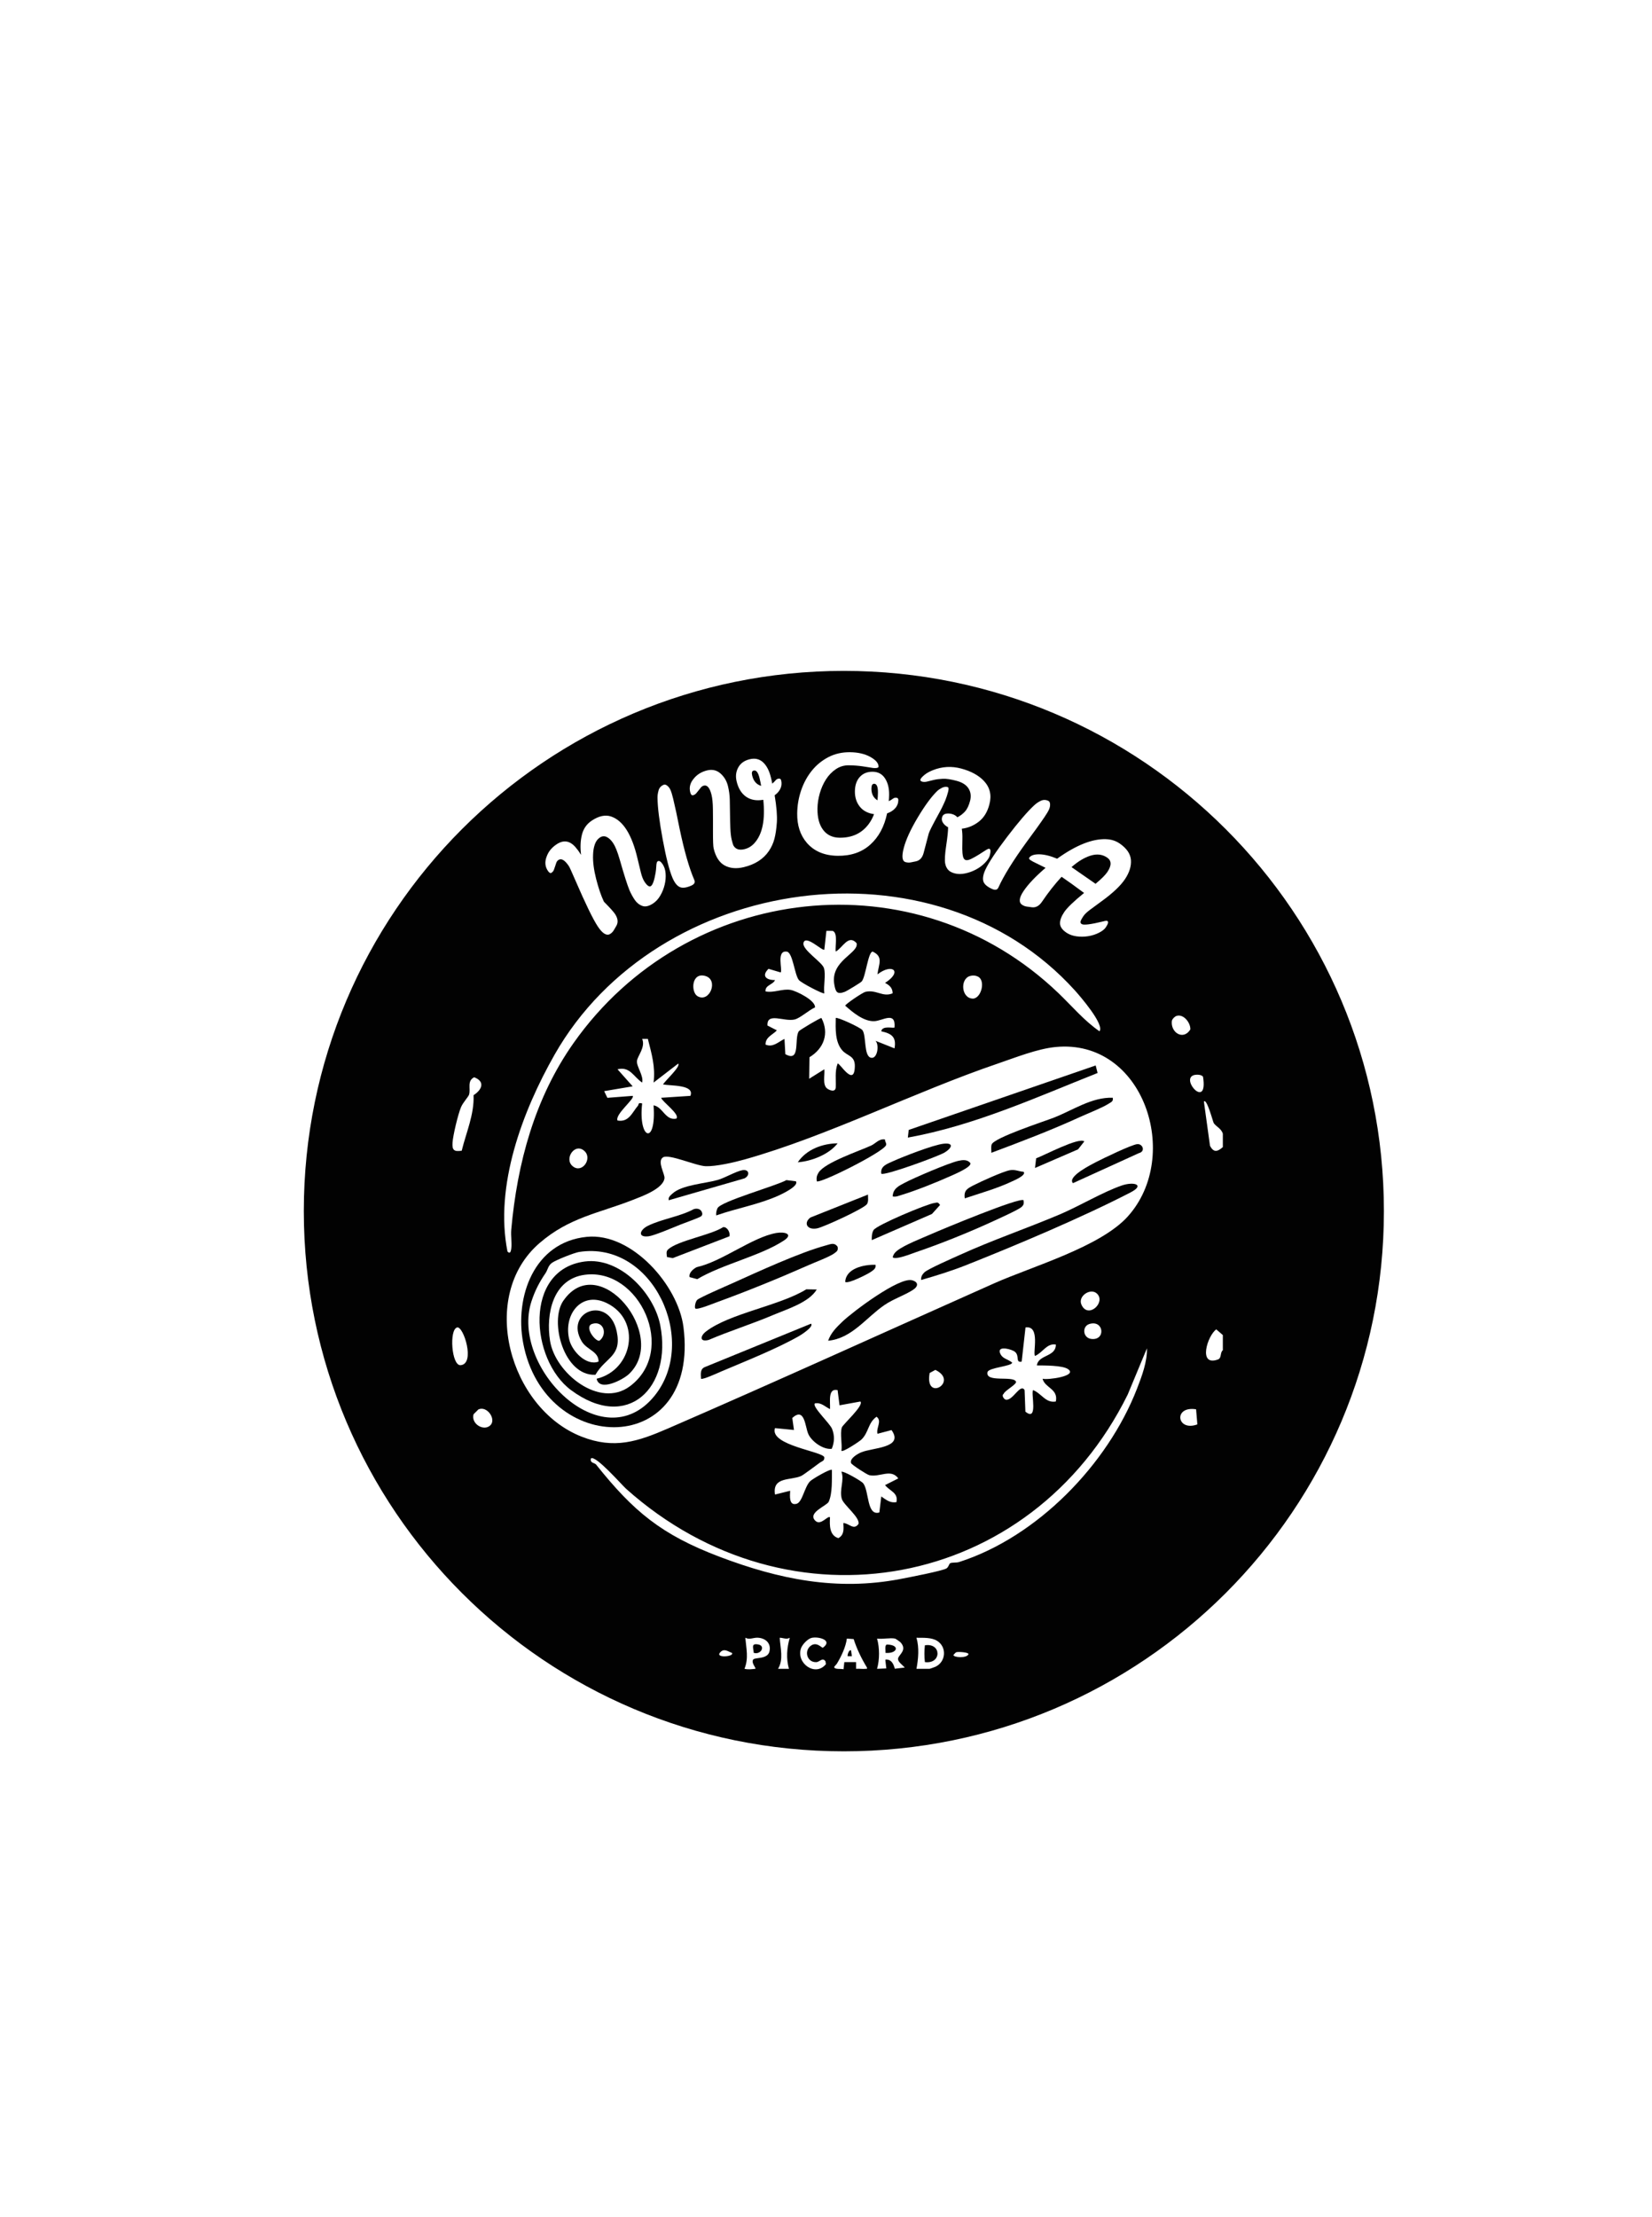 <?xml version="1.0" encoding="UTF-8"?>
<svg id="_图层_2" data-name="图层 2" xmlns="http://www.w3.org/2000/svg" viewBox="0 0 1127.33 1512.32">
  <defs>
    <style>
      .cls-1 {
        fill: #020202;
      }
    </style>
  </defs>
  <path class="cls-1" d="M493.49,837.15c-8.5,5.49-30.92,9.14-37.6,15.21-1.52,1.38-.95,3.41-.73,5.19l3.88.74,38.74-14.9c.65-2.55-1.46-6.52-4.29-6.25Z"/>
  <path class="cls-1" d="M698.5,799.39c-3.34-.23-5.83-1.73-9.38-1.07-4.75.88-19.85,7.75-24.77,10.29-4.2,2.17-6.79,3.43-5.98,8.9,10.27-3.42,22.24-6.82,31.94-11.43,1.49-.71,10.35-4.34,8.19-6.69Z"/>
  <path class="cls-1" d="M648.87,802.2c2.56-1.15,13.94-5.93,13.36-8.63-1.92-2.71-5.38-2.28-8.12-1.68-6.72,1.48-30.04,11.48-36.78,15.02-4.02,2.11-7.95,3.95-8.17,9.3,2.32.46,4.03-.41,6.08-1.03,9.74-2.93,24.24-8.75,33.63-12.98Z"/>
  <path class="cls-1" d="M624.64,854.37c16.84-5.7,36.57-13.65,52.73-21.09,3.72-1.71,17.8-8.03,19.82-9.96,1.62-1.55,1.51-2.38,1.31-4.51-2.38-2.37-56.26,20.08-63.03,23.08-6.44,2.84-18.33,7.37-23.4,11.44-1.51,1.21-2.42,2.44-2.91,4.32,1.7,2.16,12.81-2.37,15.48-3.28Z"/>
  <path class="cls-1" d="M591.66,821.4c1.16-1.95.6-4.35.65-6.47l-39.34,15.68c-4.85,3.76-2.14,8.76,4.72,7.36,4.5-.92,32.22-13.64,33.97-16.57Z"/>
  <path class="cls-1" d="M641.5,822.04c-1.59-2.24-1.78-1.65-3.9-1.36-5.24.71-39.34,15.03-41.47,18.46-1.2,1.94-1.3,4.63-1.22,6.87l41.06-17.85,5.52-6.11Z"/>
  <path class="cls-1" d="M571.6,779.97c-10.33.12-21.26,4.12-27.19,12.93,9.5-.71,21.34-5.39,27.19-12.93Z"/>
  <path class="cls-1" d="M489.59,824.29c-.68,1.54-1.03,3.18-.86,4.87,13.96-4.9,29.19-7.47,42.71-13.61,1.89-.86,14.05-6.5,11.67-9.68l-6.49-.81c-6.72,3.91-44.95,14.5-47.02,19.23Z"/>
  <path class="cls-1" d="M558.58,799.96c-1.27,2.04-1.51,3.53-1.22,5.89,1.84,1.95,45.28-19.77,47.28-24.59.56-1.36-.94-2.53-.67-3.9-4.07-.75-6.38,2.7-9.47,4.12-8.29,3.8-31.6,11.55-35.92,18.47Z"/>
  <path class="cls-1" d="M601.39,800.67c1.8,1.76,38.62-11.7,43.19-14.42,4.8-2.86,6.82-6.85-.78-6-6.99.79-27.55,8.8-34.63,12.02-3.81,1.74-8.56,3.28-7.78,8.39Z"/>
  <path class="cls-1" d="M747.69,726.85l-127.58,43.98-.59,5.23c45.11-8.13,87.18-27.26,129.48-44.08l-1.31-5.14Z"/>
  <path class="cls-1" d="M578.47,1129.86h2.86s-.58-4-.58-4c-1.67-.58-2.61,3.69-2.29,4Z"/>
  <path class="cls-1" d="M514.37,525.67c-1.21.23-1.57,1.37-1.08,3.42.9,3.74,2.94,6.09,6.12,7.04-.29-1.71-.65-3.45-1.07-5.2-.94-3.92-2.26-5.67-3.97-5.26Z"/>
  <path class="cls-1" d="M517.47,1121.85c-5.22-.99-3.29,2.35-3.13,5.71,4.83,1.57,8.29-4.73,3.13-5.71Z"/>
  <path class="cls-1" d="M755.66,594.88c3.01-4.47,2.94-7.77-.22-9.9-3.21-2.16-6.93-2.59-11.16-1.29-4.23,1.3-8.59,3.91-13.07,7.85l16.39,11.38c3.98-3.3,6.67-5.97,8.06-8.03Z"/>
  <path class="cls-1" d="M598.78,545.96c.2-1.67.31-3.41.33-5.2.05-4.03-.8-6.06-2.56-6.08-1.23-.02-1.86,1.03-1.89,3.14-.05,3.72,1.32,6.44,4.11,8.15Z"/>
  <path class="cls-1" d="M706.28,796.79l29.38-12.7,4.28-5.42c-3.71-3.08-27.66,9.69-32.87,11.52l-.79,6.6Z"/>
  <path class="cls-1" d="M594.05,867.81c1.79-1.24,3.88-2.37,3.44-4.96-7.7-.29-20.25,2.33-20.71,11.64,1.66,1.62,15.01-5.11,17.26-6.68Z"/>
  <path class="cls-1" d="M605.17,1121.9c-1.65.54-.73,4.26-.94,5.67,8.23.77,10.25-5.55.94-5.67Z"/>
  <path class="cls-1" d="M676.69,780.81c-.55,1.73-.13,3.81-.19,5.62,20.32-7.6,40.7-15.35,60.43-24.38,5.19-2.37,15.32-6.35,19.46-9.03,1.73-1.12,3.49-1.55,2.96-4.15-14.3-.51-27.18,8.49-40.16,13.57-6.57,2.57-41.02,13.72-42.5,18.36Z"/>
  <path class="cls-1" d="M631.14,1122.41c-.42,4-.42,7.46,0,11.46,11.5,1.53,11.48-13.31,0-11.46Z"/>
  <path class="cls-1" d="M399.05,860.59c-41.96,5.47-37.18,67.11-9.39,87.73,38.74,28.75,69.07-1.85,60.93-44.1-4.26-22.14-27.57-46.75-51.54-43.63ZM429.8,945.73c-20.66,15.36-50.97-9.01-54.45-31.02-2.92-18.47,1.93-42.15,23.71-45.06,37.25-4.97,63.48,51.74,30.75,76.08Z"/>
  <path class="cls-1" d="M481.3,932.48c-3.66,1.35-3.08,4.72-2.93,8.07.89.94,11.85-4.1,13.82-4.94,16.57-7.04,38.06-15.55,53.37-24.33,1.33-.77,9.96-6.29,7.9-8.27l-72.17,29.48Z"/>
  <path class="cls-1" d="M551.76,863.07c4.44-1.97,14.54-5.73,17.73-8.17,1.74-1.33,2.57-1.85,2.1-4.35-2.15-3.11-4.64-1.85-7.52-1.07-18.37,4.93-46.56,17.98-64.57,26.08-3.92,1.76-22.1,9.61-23.74,11.23-1.31,1.29-1.9,5.22-1.28,5.84,1.21,1.19,12.22-3.35,14.57-4.2,21.02-7.65,42.25-16.31,62.71-25.35Z"/>
  <path class="cls-1" d="M481.77,908.34c-4.12,3.17-4.4,7.4,1.85,5.75,14.43-6.16,29.47-10.85,43.91-16.97,9.73-4.12,24.55-8.59,29.82-17.43l-7.11-.13c-18.26,11.27-52.33,16.35-68.47,28.78Z"/>
  <path class="cls-1" d="M765.49,808.75c-12.77,4.36-29.02,14.1-42.4,19.76-22.54,9.54-45.92,17.49-68.2,27.63-4.56,2.08-21.6,9.49-24.06,11.84-1.46,1.39-2.48,3.11-2.25,5.22,10.27-2.94,20.73-6.18,30.66-10.12,34.65-13.75,79.43-32.65,112.26-49.62,10.07-5.2,2.31-7.56-6.02-4.72Z"/>
  <path class="cls-1" d="M622.46,873.4c-8.68-2.5-40.65,21.52-47.66,28.27-4.07,3.92-7.74,7.49-9.68,12.97,16.29-1.55,26.03-15.93,38.44-24.36,6.33-4.3,13.54-6.51,19.45-10.34,3.83-2.48,3.77-5.3-.55-6.55Z"/>
  <path class="cls-1" d="M508.09,803.86c4.03-2.15,3.04-6.47-1.61-5.54-4.6.91-11.71,5.21-16.73,6.64-8.55,2.44-24.41,3.34-30.86,9.29-1.41,1.3-2.98,2.37-2.55,4.56l51.74-14.94Z"/>
  <path class="cls-1" d="M534.95,846.27c6.68-4.4.56-6.12-5.13-5.14-16.34,2.79-37.28,19.61-54.4,23.31-2.26,1.16-5.57,3.89-4.83,6.8l5.21,1.4c16.99-10.14,43.19-15.86,59.15-26.37Z"/>
  <path class="cls-1" d="M732.18,807.15l44.93-20.46c4.82-1.2,2.63-6.46-.98-6.18-3.8.3-23.34,9.74-28,12.15-3.18,1.65-20.11,10.04-15.94,14.48Z"/>
  <path class="cls-1" d="M400.39,843.77c-35.97,3.61-49.31,40.82-43.37,72.45,14.67,78.14,120.79,78.49,109.37-10.95-3.63-28.45-35.28-64.58-65.99-61.5ZM446.65,952.23c-35.76,44.14-98.63-19.84-83.95-64.54,2.38-7.23,5.39-13.05,9.48-19.01,1.66-2.42,1.72-5.13,4.48-7.17,2.55-1.88,15.24-6.91,18.48-7.42,50.41-7.92,81.92,60.6,51.51,98.14Z"/>
  <path class="cls-1" d="M442.66,843.39c3.79-.47,17.24-6.2,21.81-8.04,2.84-1.15,12.47-4.54,13.89-5.55,1.68-1.19.6-3.39-.31-4.25-1.13-1.07-3.12-1.19-4.59-.69-9.53,5.14-21.98,6.73-31.39,11.41-5.6,2.79-7.16,8.09.58,7.12Z"/>
  <path class="cls-1" d="M384.4,887.38c-9.68,14.06.35,51.49,21.92,50.49,7.03-12.21,18.29-12.4,14.49-29.77-5.44-24.87-35.99-13.38-23.83,7.01,3.4,5.71,11.68,6.85,11.46,13.78-8.25,3.08-17.79-6.88-19.83-14.48-4.56-17.02,7.81-34.03,25.45-25.45,24.01,11.68,17.88,45.68-6.91,51.61,1.84,9.05,17.85.77,22.06-3.21,27.58-26.08-20.52-85.24-44.79-49.98ZM404.09,903.16c7.65-2.49,10.83,6.98,4.96,11.49-2.81.65-10.63-9.65-4.96-11.49Z"/>
  <path class="cls-1" d="M575.85,457.68c-203.53,0-368.53,165-368.53,368.53s165,368.53,368.53,368.53,368.53-165,368.53-368.53-165-368.53-368.53-368.53ZM754.74,572.5c3.47.09,6.56,1.06,9.28,2.89,4.82,3.32,7.4,7.08,7.73,11.26.32,4.18-1.02,8.53-4.02,13.05-3.01,4.52-8.25,9.49-15.72,14.92-2.84,2.12-5.44,4.04-7.79,5.74-2.35,1.71-3.99,3.25-4.93,4.64-.93,1.39-1.55,2.51-1.84,3.36-.29.85-.07,1.52.66,2.01,1.31.88,6.2.29,14.66-1.79,1.57-.44,2.54-.53,2.94-.27.82.56.44,2.02-1.15,4.38-.87,1.29-2.42,2.5-4.67,3.64-2.25,1.14-4.7,1.92-7.35,2.34-2.65.42-5.3.45-7.95.08-2.65-.37-4.92-1.19-6.82-2.46-2.87-1.93-4.34-4.02-4.41-6.28-.07-2.25.89-4.86,2.88-7.82,1.99-2.96,6.51-7.3,13.54-13.02-6.5-4.83-11.28-8.27-14.34-10.33l-1.02-.69c-4.72,5.12-9.19,10.82-13.42,17.09-1.87,2.78-4.15,4.01-6.83,3.7-1.24-.16-2.42-.32-3.54-.48-1.13-.16-2.18-.57-3.15-1.22-2.43-1.64-2.08-4.77,1.03-9.4,3.12-4.63,8.11-9.9,14.99-15.81-2.31-1.18-4.37-2.19-6.17-3.03-1.8-.84-3.16-1.57-4.09-2.19s-1.21-1.19-.87-1.7c1.04-1.54,3.29-2.31,6.74-2.3,3.5.04,7.6,1.04,12.28,3,12.84-9.21,23.96-13.65,33.34-13.32ZM705.93,549.22c1.22-1.15,2.66-2.12,4.3-2.91,1.64-.79,3.34-.79,5.11,0,.75.34,1.16,1.1,1.23,2.29.07,1.19-.17,2.41-.73,3.65-.56,1.24-1.61,3-3.15,5.26s-3.34,4.84-5.41,7.71c-2.07,2.88-4.33,5.97-6.79,9.28-9.18,12.66-15.59,23-19.21,31.02-.71,1.58-2.14,1.89-4.28.93-3.37-1.52-5.35-3.25-5.95-5.19-.6-1.94-.16-4.55,1.31-7.82,2.35-5.06,7.34-12.6,14.98-22.62,7.64-10.02,13.83-17.23,18.58-21.61ZM628.1,531.79c.18-.69,1.02-1.67,2.5-2.95,1.48-1.28,3.48-2.42,5.99-3.42,6.29-2.51,12.75-2.88,19.37-1.11,6.62,1.78,11.74,4.55,15.35,8.32,4.22,4.44,5.51,9.78,3.87,16.02-1.3,5.17-3.71,9.12-7.21,11.86-3.51,2.73-7.38,4.34-11.63,4.83.33,2.2.46,4.51.4,6.93-.06,2.42-.09,4.66-.09,6.71,0,2.05.17,3.79.49,5.23.32,1.43.95,2.27,1.88,2.52.93.25,2.22-.04,3.86-.86s3.29-1.75,4.96-2.78c1.67-1.04,3.18-2,4.53-2.89s2.26-1.28,2.71-1.16c.96.25,1.08,1.76.36,4.52-.39,1.5-1.46,3.16-3.21,4.97-1.75,1.82-3.81,3.36-6.17,4.63-2.37,1.27-4.86,2.17-7.48,2.7-2.62.53-4.98.52-7.08-.04-2.1-.55-3.63-1.4-4.6-2.56-.97-1.15-1.6-2.54-1.9-4.16-.43-2.29-.2-6.38.69-12.27.88-5.89,1.31-10.06,1.29-12.5-1.39-.69-2.52-1.64-3.38-2.86-.86-1.22-1.11-2.5-.76-3.85.35-1.35,1.19-2.17,2.51-2.46,1.32-.29,2.73-.24,4.23.15,1.5.39,2.75,1.14,3.73,2.23,1.95-.96,3.67-2.26,5.16-3.88,1.49-1.63,2.65-4.05,3.5-7.25.84-3.21.5-6.04-1.04-8.5-1.54-2.45-4.27-4.2-8.21-5.24-3.94-1.04-7.04-1.5-9.31-1.39-2.27.11-4.26.35-5.96.74-1.71.38-3.23.75-4.56,1.11-1.34.35-2.51.4-3.53.13-1.02-.27-1.44-.75-1.26-1.44ZM616.72,578.51c1.52-5.79,4.72-12.75,9.59-20.89s9.3-14.16,13.29-18.04c.8-.75,1.87-1.46,3.2-2.14,1.33-.68,2.62-.85,3.86-.52.74.19.84,1.31.3,3.35-.54,2.04-1.16,3.93-1.86,5.67-1.43,3.34-2.93,6.41-4.51,9.2-4.19,7.62-6.46,12.12-6.82,13.5l-3.48,13.22c-.85,3.24-2.6,5.15-5.24,5.74-1.22.26-2.39.49-3.5.71-1.12.22-2.3.16-3.54-.16-2.38-.63-2.81-3.83-1.29-9.62ZM546.71,539.14c1.74-5.06,4.17-9.53,7.29-13.39,3.13-3.87,6.9-6.95,11.33-9.25,4.43-2.3,9.37-3.41,14.85-3.34,5.48.07,10.08,1.16,13.8,3.25,3.72,2.09,5.57,4.29,5.54,6.58,0,.68-.89,1.01-2.65.99-.64,0-1.49-.11-2.54-.31-1.05-.2-3.01-.5-5.88-.91-2.87-.41-5.92-.64-9.17-.68-3.25-.04-6.21.83-8.87,2.63-2.66,1.79-4.9,4.11-6.72,6.93-1.83,2.83-3.24,6-4.26,9.52-1.01,3.52-1.54,6.99-1.59,10.4-.08,6.2,1.2,11.05,3.85,14.56,2.65,3.51,6.38,5.29,11.18,5.36,8.67.11,15.36-3.05,20.07-9.5,1.43-1.96,2.6-4.15,3.51-6.56-4.27-.61-7.53-2.35-9.77-5.2-2.25-2.85-3.34-6.34-3.29-10.46.05-4.12,1.18-7.38,3.38-9.77s5.13-3.56,8.79-3.51,6.45,1.56,8.38,4.53c1.92,2.97,2.86,6.69,2.8,11.15-.02,1.55-.1,3.01-.23,4.37,1.06-.48,1.95-1,2.66-1.55.71-.55,1.42-.82,2.12-.81,1.17.02,1.75.55,1.74,1.6-.03,2.17-.74,4.04-2.14,5.6-1.4,1.56-3.24,2.73-5.54,3.51-1.88,9.03-5.7,16.14-11.48,21.33-5.78,5.19-13.21,7.73-22.29,7.61-9.08-.12-16.13-3.12-21.15-9.02-4.38-5.2-6.52-11.83-6.42-19.9.07-5.45.97-10.71,2.71-15.78ZM473.4,531.19c2.27-2.84,5.34-4.72,9.22-5.65,3.87-.93,7.18.06,9.93,2.97,2.08,2.12,3.48,4.73,4.23,7.83.75,3.11,1.16,6.2,1.23,9.27.07,3.08.12,6.23.15,9.48.02,3.25.1,6.53.24,9.84.13,3.32.44,5.98.93,8,.49,2.02.89,3.34,1.22,3.96,1.43,2.46,3.92,3.27,7.45,2.42,2.68-.64,4.99-2.06,6.93-4.25,5.37-6.01,7.35-15.82,5.95-29.45-4.69.81-8.61.1-11.76-2.1s-5.3-5.69-6.44-10.46c-.83-3.44-.47-6.58,1.08-9.44,1.54-2.86,4.13-4.74,7.77-5.64,3.64-.9,6.69-.22,9.17,2.06,2.47,2.28,4.27,5.74,5.38,10.38l.5,2.08c.17.72.31,1.42.41,2.1.85-.71,1.56-1.41,2.12-2.09.56-.68,1.18-1.1,1.87-1.26,1.14-.27,1.83.1,2.08,1.13.48,1.99.31,3.86-.5,5.62-.81,1.76-2.12,3.27-3.93,4.53,1.3,7.91,1.8,14.08,1.5,18.48-.3,4.41-.85,8.14-1.65,11.2-.8,3.06-2.1,5.89-3.88,8.49-3.76,5.43-9.43,9.05-17,10.87-5.07,1.22-9.42.84-13.06-1.12-3.63-1.96-6.15-5.84-7.54-11.63-.33-1.39-.48-5.22-.46-11.51.03-6.29,0-11.45-.05-15.48-.06-4.03-.37-7.17-.9-9.4-1.17-4.88-2.92-7.04-5.26-6.48-.8.19-1.47.61-2.01,1.25-.54.64-1.07,1.31-1.6,2.01-.52.7-1.07,1.37-1.64,2.02-.57.65-1.29,1.08-2.18,1.29s-1.52-.5-1.91-2.12c-.8-3.31,0-6.38,2.4-9.18ZM449.41,539.17c.52-1.75,1.66-3.01,3.44-3.78.75-.33,1.59-.12,2.52.63.93.75,1.67,1.74,2.21,2.99.54,1.25,1.14,3.21,1.79,5.87.64,2.66,1.34,5.72,2.08,9.19.74,3.47,1.51,7.22,2.31,11.27,3.21,15.31,6.57,27,10.08,35.07.69,1.59-.04,2.86-2.18,3.79-3.38,1.47-6,1.78-7.84.92-1.84-.85-3.48-2.93-4.91-6.23-2.17-5.14-4.4-13.91-6.69-26.3-2.29-12.39-3.47-21.82-3.53-28.28-.03-1.68.22-3.39.74-5.14ZM372.97,584.55c1.16-3.45,3.44-6.3,6.86-8.57,4.78-3.18,9.11-2.48,12.99,2.09,1.16,1.32,2.27,2.84,3.36,4.58l.36.54c-.65-5-.47-9.57.55-13.71,1.02-4.13,3.26-7.35,6.72-9.65,4.78-3.18,9.14-4.13,13.07-2.87,8.3,2.75,14.35,12.35,18.17,28.79.81,3.33,1.55,6.41,2.23,9.24.68,2.82,1.53,5.01,2.56,6.56,1.78,2.69,3.24,3.66,4.36,2.91,1.22-.81,2.28-3.82,3.18-9.03.23-1.34.39-2.9.48-4.67s.38-2.82.87-3.14c.97-.65,2.08-.06,3.33,1.75,1.24,1.82,1.96,3.98,2.15,6.5.19,2.51-.02,5.08-.65,7.69-.62,2.61-1.61,5.07-2.96,7.38-1.35,2.31-2.98,4.1-4.88,5.36-2.88,1.91-5.37,2.47-7.48,1.68-2.11-.79-3.83-2.2-5.17-4.21-1.34-2.01-2.49-4.12-3.45-6.31-1.47-3.49-3.74-10.61-6.81-21.38-1.49-5.11-2.94-8.72-4.35-10.84-1.41-2.12-2.9-3.54-4.48-4.28-1.58-.74-3.14-.6-4.68.43-1.54,1.02-2.67,2.57-3.4,4.66-.73,2.08-1.12,4.45-1.19,7.1-.2,4.67.5,10.15,2.09,16.42,1.6,6.27,3.36,11.44,5.29,15.52,4.08,4.14,6.6,6.93,7.56,8.37,1.99,3,2.33,5.67,1.01,8.04-.62,1.08-1.22,2.11-1.8,3.09-.58.98-1.36,1.79-2.33,2.44-2.44,1.62-5.3-.04-8.57-4.97-3.27-4.93-8.39-15.44-15.33-31.51-2.5-5.78-3.96-8.98-4.37-9.6-2.78-4.18-5.17-5.61-7.17-4.28-.68.45-1.17,1.07-1.46,1.86-.29.79-.56,1.6-.81,2.43-.25.84-.53,1.66-.85,2.46-.31.8-.84,1.45-1.6,1.96-.76.5-1.6.06-2.52-1.34-1.89-2.84-2.18-5.99-.9-9.45ZM308.81,779.49c.37-5.27,3.72-19.16,5.76-24.12,1.37-3.31,5.1-7.12,5.55-8.7,1.15-4.03-1.56-9.34,3.47-11.76,7.62,2.88,5.38,8.52-.43,12.21.54,13.09-5,25.33-8.08,37.88-5.2.8-6.63-.34-6.27-5.51ZM314.32,931.33c-6.19.52-7.94-24.43-2.35-25.75,4.34-1.02,12.55,24.89,2.35,25.75ZM334.64,972.31c-4.36,4.33-13.34-.83-11.49-7.52l3.32-3.29c5.9-2.67,12.33,6.68,8.17,10.81ZM378.43,719.51c70.01-123.02,258.98-150.15,355.07-43.85,3.49,3.87,20.38,23.37,16.79,27.88-10.46-7.23-18.71-17.1-27.85-25.88-97.4-93.57-253.86-75.68-331.12,34.01-26.38,37.45-38.38,81.8-42.44,127.22-.38,4.2.51,8.93,0,12.97-.23,1.79-.75,3.85-2.58,1.92-8.9-44.75,10.15-95.63,32.14-134.27ZM664.13,681.25c-8.16.08-9.15-13.33-2.28-15.4,1.87-.56,3.82-.46,5.58.43,5.15,2.58,2.36,14.44-3.31,14.97ZM594.41,721.6c-5.11-1.07-3.1-14.91-5.87-18.81-1.32-1.87-17.37-9.21-18.23-8.31-.13,7.2-.57,16.36,4.46,22.08,3.57,4.05,8.73,3.53,8.57,10.9-.33,14.81-10.52-2.79-11.73-1.89-2.03,5.31-1.05,10.72-1.3,16.23-.16,3.57-4.29,2.05-5.95.72-3.21-2.56-1.41-9.23-1.84-13.07l-10.34,6.47.2-14.68c9.94-5.99,13.59-16.38,8.18-26.76-.88-.18-15.03,8.32-15.5,9.08-3.24,5.25,1.45,21.48-9.14,15.59l-.59-10.42c-4.25,2.07-7.84,6.04-12.93,3.88-.05-5.19,4.78-6.52,7.74-9.71l-6.42-3.29c-.55-9.29,11.35-2.45,18.48-4.11,3.84-.89,9.89-6.5,13.95-8.24.56-4.72-12.66-11.23-16.6-11.94-5.53-1-11.36,2.16-17.15,1.02-.44-4.35,5.13-4.49,6.47-7.75-5.71.09-9.56-2.68-4.43-7.66l8.3,2.46c1.46-1.72-3.33-15.57,4.43-14.14,3.9,1.18,5.06,15.66,7.94,19.27,1.6,2.01,16.78,9.88,17.41,9.12-.68-5.06,1.13-12.59-.25-17.22-1.19-4.01-14.9-12.46-13.99-17.07,1.22-6.19,13.11,5.76,14.24,4.5l1.42-12.82,4.26.02c3.83,1.36,1.5,10.71,2.11,14.1,4.65-2.45,8.57-12.02,14.22-5.76,1.8,6.97-17.99,11.81-15.22,28.11.91,5.32,1.92,7.07,7.09,5.15,1.49-.55,10.91-6.27,11.65-7.13,2.7-3.13,4.38-20.39,7.49-20.34,7.57,3.54,3.99,8.74,3.25,15.52,10.14-7.83,17.41-1.99,5.17,5.83,2.99,1.54,5.17,3.41,5.17,7.1-6.75,2.86-11.09-2.71-18.5-1.02-2.01.46-13.85,8.48-13.85,9.45,5.09,4.54,12.65,10.87,19.85,10.58,5.68-.23,14.74-7.1,13.8,4.31-.84.7-8.35-1.58-9.07,2.58,7.06,1.56,10.47,3.85,9.06,11.66l-12.94-5.16c2.69,2.88,1.27,12.49-3.09,11.57ZM476.02,679.61c-4.65-2.66-4.3-16.55,5.31-13.8,9.25,2.64,2.93,18.52-5.31,13.8ZM461.52,763.11c-7.47,1.57-9.16-8.04-15.53-9.05,2.03,27.73-10.59,23.48-7.78-1.29-3.02-.82-2.16.73-2.95,1.64-3.9,4.54-6.09,11.36-13.87,10-1.92-4.16,12.22-15.1,10.35-16.82l-17.26,1.34-2.19-4.55,19.45-3.29-10.35-11.63c8.58-2.1,10.88,5.11,16.82,9.06,1.15-4.62-3.93-10.96-3.55-14.7.36-3.53,5.95-9.29,3.57-15.09h3.87c2.54,10.15,5.24,18.81,3.9,29.8l16.81-12.95c1.82,2.06-9.15,11.9-10.35,14.23,5.35,1.03,21.79.05,18.67,7.78l-19.97,1.31c.78,2.75,13.23,11.45,10.35,14.23ZM390.84,795.62c-6.28-5.12,1.7-16.67,8.22-10.17,5.18,5.16-1.9,15.33-8.22,10.17ZM491.7,1126.98c2.66-2.59,5.09-.31,7.75.6,2,2.68-12.32,3.85-7.75-.6ZM525.09,1126.59c-1.26,5.53-9.96,3.95-11.08,5.52-1.63,2.28,2.1,5.75,1.46,6.33-2.67.27-4.77.65-7.44,0,2.94-7.07,1.21-13.92.58-21.19,2.72,1.53,5.55-.11,8.27-.02,5.34.18,9.51,3.64,8.21,9.35ZM538.38,1138.45h-7.44c3.91-6.44,1.54-14.13,1.15-21.18,2.39.01,4.57,1.35,6.86,0-2.03,6.85-2.56,14.28-.57,21.19ZM556.98,1133.91c2.49-.1,4.18-3.48,6.31-.62l.32,1.99c-7.17,8.83-20.35-.53-17.05-10.71.85-2.62,4.53-6.49,7.13-7.18,4.59-1.22,15.07,1.5,7.8,6.7-.77.16-4.33-4.65-8.52-1.12-4.44,3.75-1.98,11.18,4.01,10.93ZM590.79,1138.45c-2.04.27-4.5-.19-6.6,0v-4.58s-8.01,0-8.01,0l-.56,4.9c-1.38-.52-6.77.33-6.3-1.74.04-.18,1.45-1.52,1.84-2.18,2.94-4.85,6.04-11.42,6.74-17.02l4.64.34c2.19,6.83,5.36,13.33,9.08,19.44.16,1.16-.04.74-.83.84ZM610.61,1138.38c-.72-2.89-2.12-6.09-5.51-6.24-.91-.04-.98-.1-.88.87l.6,5.18-6.31.27c1.78-6.34,1.79-14.26,0-20.61,3.53.52,9.07-.71,12.31,0,.38.08,3.34,2.14,3.73,2.57,5.02,5.56-1.87,8.66-1.74,11.41.1,2.13,3.31,4.19,4.59,5.78l-6.79.78ZM638.53,1136.97c-.57.28-3.94,1.49-4.24,1.49h-8.88c1.27-6.96,1.96-14.29,0-21.19,4.5.07,10.27-.33,14.16,2.15,6.67,4.24,5.93,14.12-1.05,17.55ZM650.62,1129c.66-.57,1.26-1.64,2.11-1.89,1.26-.38,8.2.03,8.18,1.32-1.05,2.96-10.28,2.38-10.29.57ZM775.89,947.37c-20.1,51.79-68.1,101.13-121.37,118.23-1.98.64-4.88.1-6.22.9-.62.37-.95,2.46-2.35,3.41-2.5,1.72-26.28,6.27-31.61,7.29-43.35,8.3-82.79.17-123.38-15.21-39.75-15.07-58.72-30.96-84.21-62.9-.99-1.24-4.33-.89-3.49-4.14,3-2.62,21.09,18.1,23.98,20.69,111.57,99.7,276.36,69.14,342.3-64.26l13.12-31.54c.3,9-3.5,19.11-6.77,27.53ZM540.66,967.3c8.49-7.59,8.69,5.7,10.86,10.82,2.2,5.19,10.27,11.03,16.08,10.24,1.86-4.53,2.02-8.98.21-13.58-1.51-3.84-13.91-15.26-11.74-17.38,4.23-.88,6.91,2.29,10.34,3.88.27-5.02-1.62-14.46,5.17-12.95l1.32,10.37,14.23-2.59c2.76,2.51-12.1,15.75-12.68,17.74-1.29,4.36.37,11.19-.25,15.92.97,1.08,12.16-6.29,13.64-7.71,5.07-4.88,4.42-11.41,10.31-15.57,3.97,2.85-.41,7.62.65,11.63l9.58-2.53c8.84,12.4-13.23,11.9-20.84,15.24-2.45,1.08-7.77,4.08-6.79,7.25.34,1.09,10.78,7.89,12.49,8.28,7.05,1.61,14.7-4.71,19.77,2.21l-9.04,4.55c3.08,4.06,9.2,5.14,7.76,11.64-4.41.73-7.03-1.62-10.34-3.88l-1.31,10.91c-8.74,2.61-6.89-14.73-11.06-19.91-1.39-1.73-13.82-8.77-14.83-7.82,2.17,5.59-1.57,12.29.27,18.5,1.22,4.12,12.53,12.65,11.38,17.06-3.3,4.66-6.49-.58-10.35-.6.21,4.11.69,8.06-3.39,10.29-6.13-1.84-6.02-8.83-5.69-14.18-1.46-1.57-6.32,6.03-10.06,2.29-5.54-5.53,7.97-10.18,9.19-12.97,2.61-5.96,2.08-15.26,2.16-21.7-.95-1.04-13.32,6.19-14.89,7.76-3.85,3.86-5.24,14.29-9.25,15.38-5.25,1.43-4.53-5.35-4.35-8.9l-10.34,2.58c-1.98-12.38,10.7-9.48,17.78-12.64,1.86-.83,10.13-7.22,12.87-9.14,1.49-1.05,3.02-1.03,3.02-3.46,0-4.1-37.69-8.14-33.68-20.08l12.95,1.28-1.15-8.22ZM634.39,936.65l3.91-2.12c16.47,8.02-7.51,22.43-3.91,2.12ZM682.24,922.46c-1.06-4.57,8.53-1.96,10.52-.13,3.12,2.86.01,7.41,4.43,6.56l2.62-23.31c10.35-1.55,4.8,17.33,6.47,19.43,5.22-2.13,8.01-8.84,14.23-7.76.11,8.59-11.98,6.75-12.94,14.23,4.85.05,17.45-.11,21.25,2.52,6.9,4.77-14.22,7.56-17.37,6.56,1.56,6.35,10.85,6.8,9.05,15.53-6.95,1.28-9.84-5.62-15.52-7.76-1.64,2.04,3.72,21.96-5.25,14.69l-.55-14.73c-2.94-4.93-8.14,7.78-12.97,6.51-.98-.26-2.96-2.72-1.34-3.9.88-2.4,9.22-6.58,8.43-8.38-1.88-4.27-21.07.95-19.41-6.48.71-3.15,16.85-3.96,16.81-6.49-3.1-2.62-7.07-2.46-8.47-7.08ZM737.96,889.99c-2.57-5.84,6.38-11.74,10.72-7.4,6.06,6.07-6.3,17.44-10.72,7.4ZM744.55,913.39c-5.73-.8-6.25-8.65-1.1-10.18,10.01-2.97,11.23,11.59,1.1,10.18ZM769.69,829.78c-18.82,20.94-65.33,34.14-91.49,45.79-74.03,32.96-147.91,66.65-222.27,98.89-20.78,9.01-36.8,14.37-59.13,5.58-49.26-19.4-70.63-95.86-28.53-132.1,20.34-17.51,40.15-20.19,63.79-29.45,5.79-2.27,20.64-7.56,21.39-14.76.3-2.9-5.13-11.39-1.08-14.15,3.91-2.67,22.48,5.77,29.21,6,7.09.24,19.53-2.63,26.57-4.61,56.35-15.82,116.21-46.18,172.84-65.44,12.02-4.09,26.77-10.02,39.25-11.25,60.24-5.95,86.44,74.32,49.44,115.5ZM799.69,696.35c.38-1.36,1.97-2.95,3.32-3.34,4.79-1.37,9.5,4.81,9.28,9.28-4.77,7.76-13.67,2.1-12.6-5.94ZM816.21,961.42l.87,10.3c-14.14,5.2-16.57-12.8-.87-10.3ZM814.57,733.49c1.66-.55,5.34-.55,6.38,1.06,3.56,22.75-15.44,1.96-6.38-1.06ZM834.47,921.13c-2.04,1.52-.63,5.33-3.39,6.32-13.67,4.93-7.2-16.18-1.1-20.56l4.49,3.88v10.36ZM834.47,782.55c-3.72,3.24-6.31,3.88-8.77-.94l-4.16-30.14c1.97-2.43,6.15,13.73,6.7,14.65,1.37,2.28,5.3,3.76,6.23,7.36v9.07Z"/>
</svg>